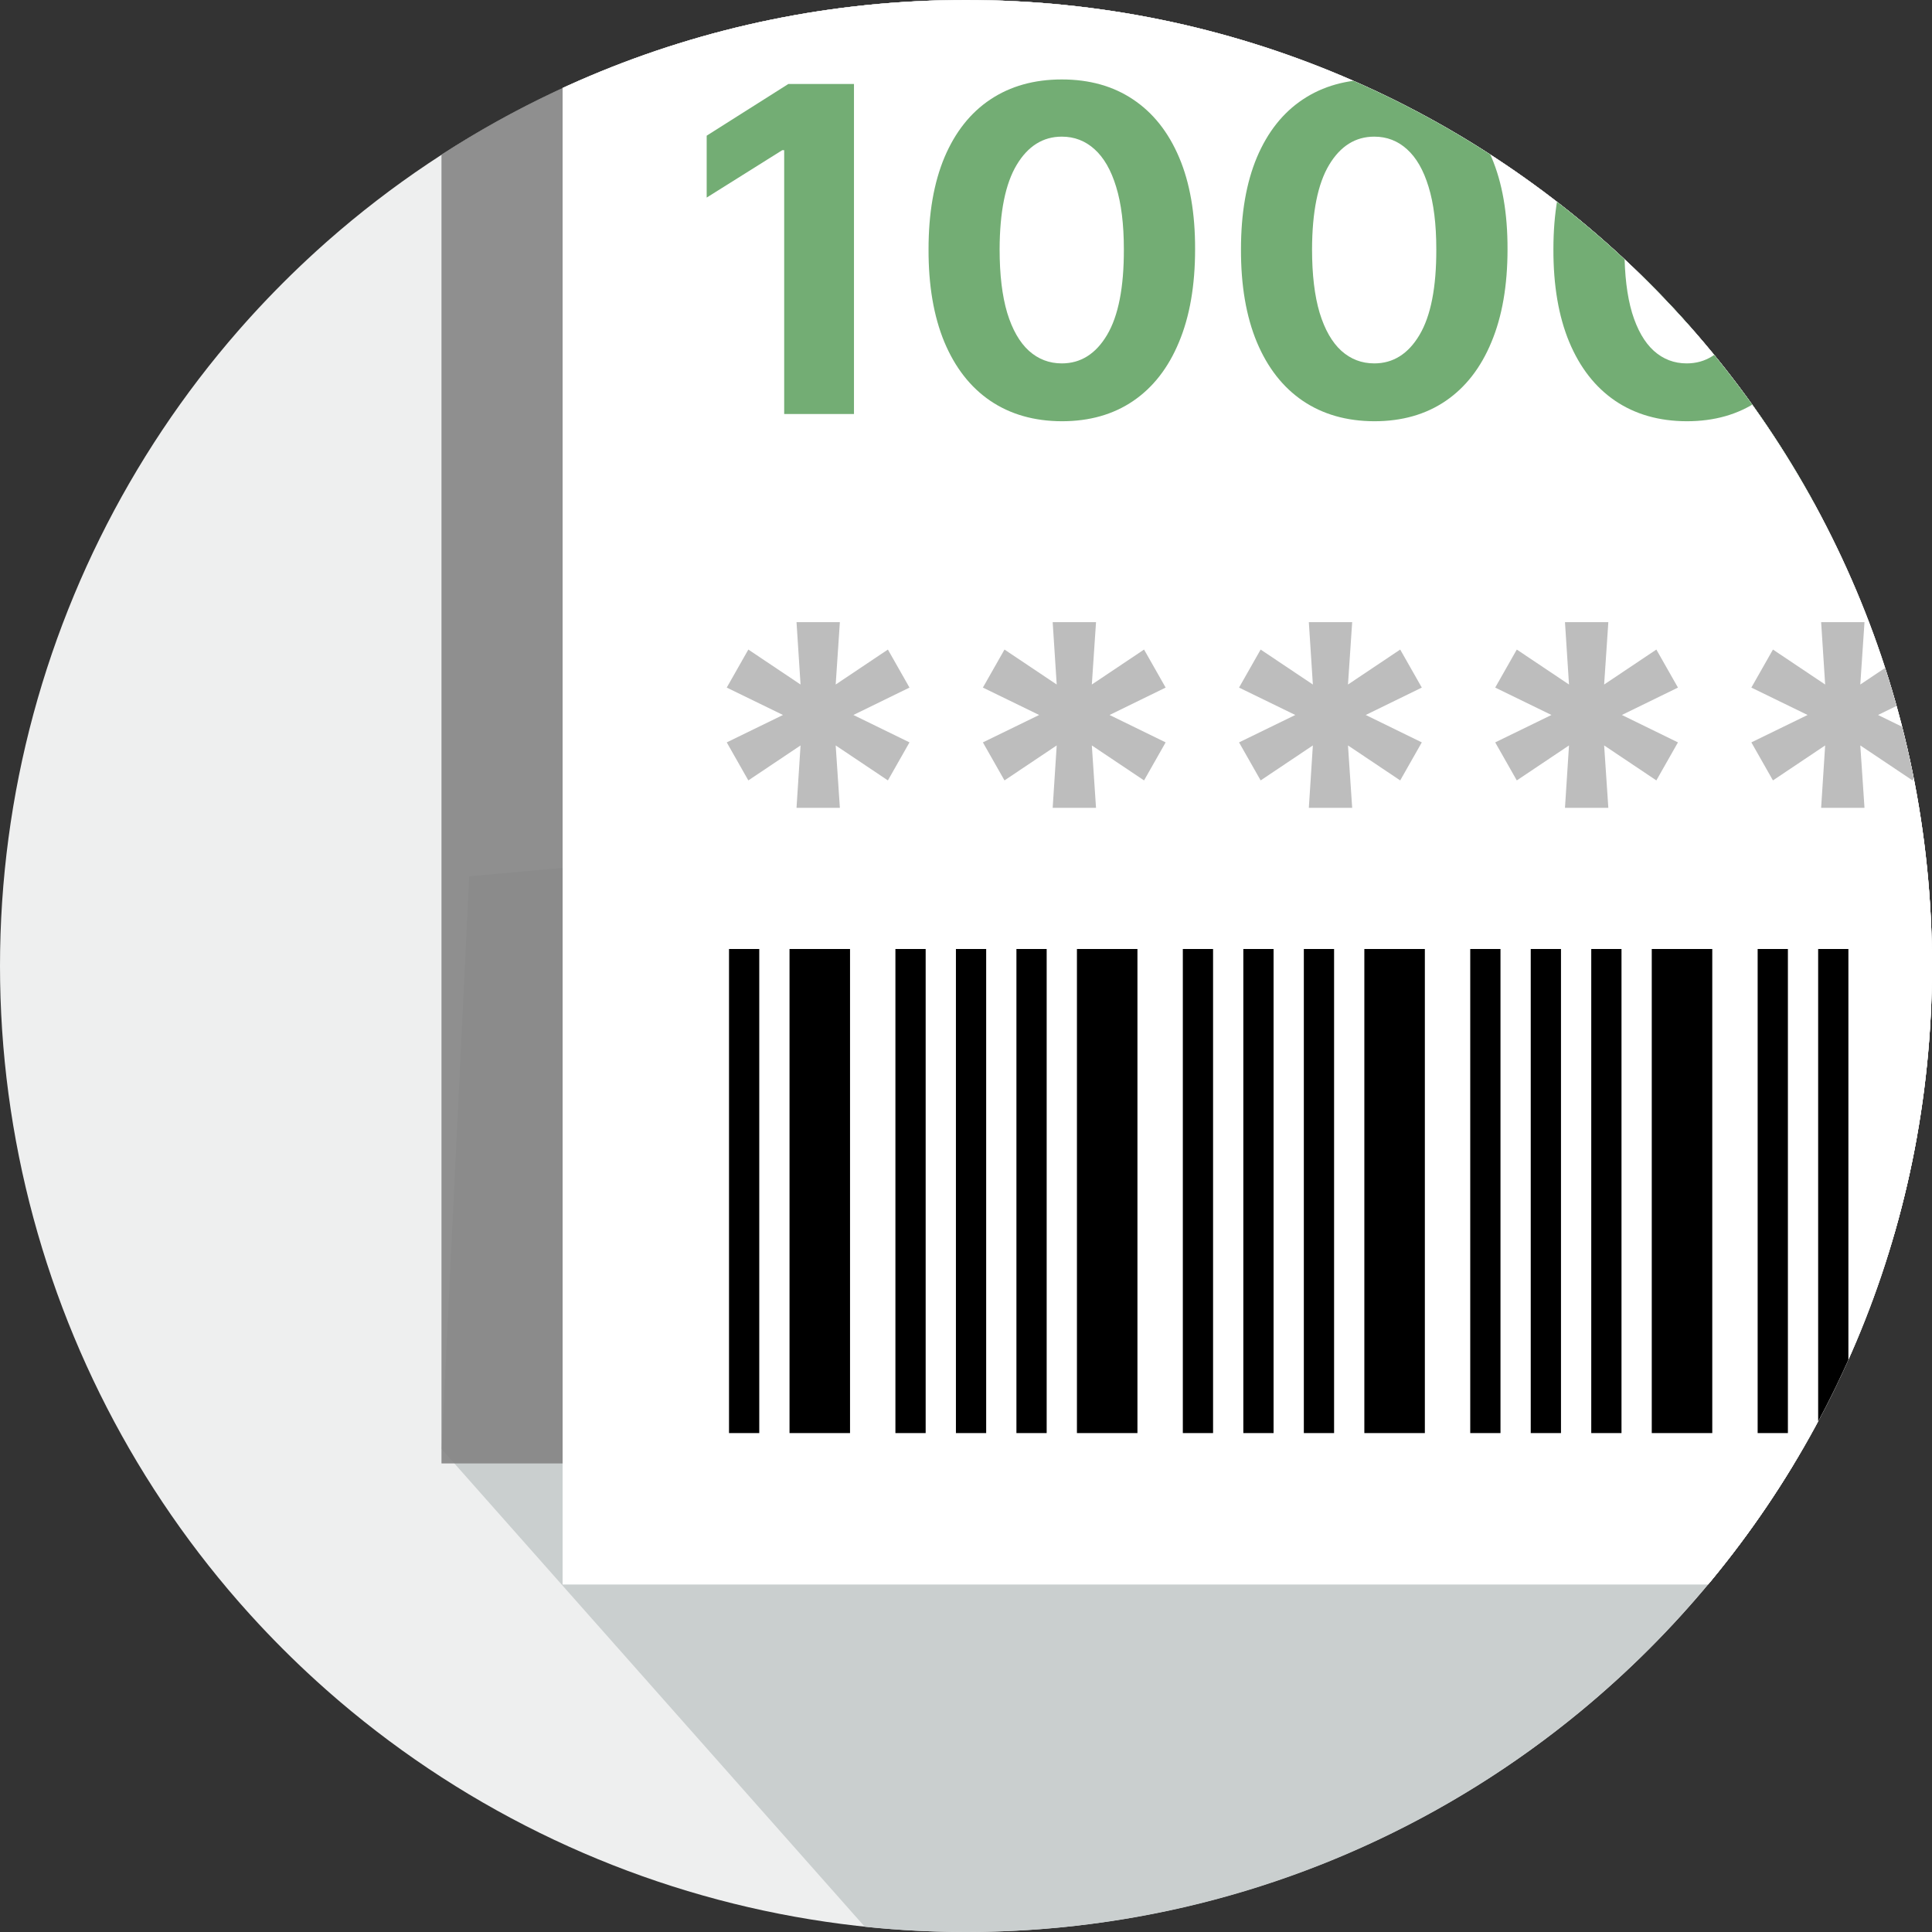<svg width="140" height="140" viewBox="0 0 140 140" fill="none" xmlns="http://www.w3.org/2000/svg">
<rect x="0" y="0" width="140" height="140" fill="#333333" stroke="none"/>
<g clip-path="url(#clip0_2161_3480)">
<circle cx="70" cy="70" r="70" fill="#EEEFEF"/>
<path d="M32 105L63 140C72 141 98.1 141.4 118.5 121C132 107.5 136 93 137 91L139 82.5L117 56L34 63.5L32 105Z" fill="#CACFCF"/>
<rect opacity="0.5" x="32" y="-54" width="105.231" height="160.038" fill="#828282"/>
<rect x="40.769" y="-45.231" width="105.231" height="160.038" fill="white"/>
<path d="M53.923 68.769V103.846" stroke="black" stroke-width="2.192"/>
<path d="M74.75 68.769V103.846" stroke="black" stroke-width="2.192"/>
<path d="M95.577 68.769V103.846" stroke="black" stroke-width="2.192"/>
<path d="M116.404 68.769V103.846" stroke="black" stroke-width="2.192"/>
<path d="M65.981 68.769V103.846" stroke="black" stroke-width="2.192"/>
<path d="M86.808 68.769V103.846" stroke="black" stroke-width="2.192"/>
<path d="M107.635 68.769V103.846" stroke="black" stroke-width="2.192"/>
<path d="M128.462 68.769V103.846" stroke="black" stroke-width="2.192"/>
<path d="M70.366 68.769V103.846" stroke="black" stroke-width="2.192"/>
<path d="M91.192 68.769V103.846" stroke="black" stroke-width="2.192"/>
<path d="M112.019 68.769V103.846" stroke="black" stroke-width="2.192"/>
<path d="M132.846 68.769V103.846" stroke="black" stroke-width="2.192"/>
<path d="M59.404 68.769V103.846" stroke="black" stroke-width="4.385"/>
<path d="M80.231 68.769V103.846" stroke="black" stroke-width="4.385"/>
<path d="M101.058 68.769V103.846" stroke="black" stroke-width="4.385"/>
<path d="M121.885 68.769V103.846" stroke="black" stroke-width="4.385"/>
<path d="M61.882 19.853V43.769H56.825V24.652H56.685L51.208 28.086V23.602L57.129 19.853H61.882ZM76.943 44.294C74.935 44.287 73.206 43.792 71.758 42.812C70.318 41.831 69.209 40.41 68.43 38.549C67.659 36.688 67.278 34.45 67.286 31.834C67.286 29.226 67.671 27.004 68.442 25.166C69.22 23.329 70.33 21.932 71.77 20.974C73.218 20.009 74.942 19.526 76.943 19.526C78.944 19.526 80.665 20.009 82.105 20.974C83.553 21.939 84.666 23.341 85.445 25.178C86.223 27.008 86.609 29.226 86.601 31.834C86.601 34.458 86.212 36.7 85.433 38.561C84.662 40.421 83.557 41.842 82.117 42.823C80.676 43.804 78.952 44.294 76.943 44.294ZM76.943 40.102C78.314 40.102 79.407 39.413 80.225 38.035C81.042 36.657 81.447 34.59 81.439 31.834C81.439 30.02 81.252 28.51 80.879 27.303C80.513 26.097 79.991 25.19 79.314 24.582C78.644 23.975 77.854 23.672 76.943 23.672C75.581 23.672 74.491 24.353 73.674 25.715C72.856 27.078 72.443 29.117 72.436 31.834C72.436 33.672 72.619 35.205 72.984 36.435C73.358 37.658 73.884 38.576 74.561 39.191C75.238 39.799 76.032 40.102 76.943 40.102ZM99.584 44.294C97.575 44.287 95.847 43.792 94.399 42.812C92.958 41.831 91.849 40.41 91.07 38.549C90.3 36.688 89.918 34.45 89.926 31.834C89.926 29.226 90.311 27.004 91.082 25.166C91.861 23.329 92.97 21.932 94.41 20.974C95.858 20.009 97.583 19.526 99.584 19.526C101.584 19.526 103.305 20.009 104.745 20.974C106.193 21.939 107.306 23.341 108.085 25.178C108.864 27.008 109.249 29.226 109.241 31.834C109.241 34.458 108.852 36.7 108.073 38.561C107.303 40.421 106.197 41.842 104.757 42.823C103.317 43.804 101.592 44.294 99.584 44.294ZM99.584 40.102C100.954 40.102 102.048 39.413 102.865 38.035C103.682 36.657 104.087 34.59 104.08 31.834C104.08 30.02 103.893 28.51 103.519 27.303C103.153 26.097 102.631 25.19 101.954 24.582C101.285 23.975 100.494 23.672 99.584 23.672C98.221 23.672 97.131 24.353 96.314 25.715C95.496 27.078 95.084 29.117 95.076 31.834C95.076 33.672 95.259 35.205 95.625 36.435C95.999 37.658 96.524 38.576 97.201 39.191C97.879 39.799 98.673 40.102 99.584 40.102ZM122.224 44.294C120.215 44.287 118.487 43.792 117.039 42.812C115.599 41.831 114.489 40.41 113.711 38.549C112.94 36.688 112.559 34.45 112.566 31.834C112.566 29.226 112.952 27.004 113.722 25.166C114.501 23.329 115.61 21.932 117.051 20.974C118.499 20.009 120.223 19.526 122.224 19.526C124.225 19.526 125.945 20.009 127.385 20.974C128.833 21.939 129.947 23.341 130.725 25.178C131.504 27.008 131.889 29.226 131.881 31.834C131.881 34.458 131.492 36.7 130.714 38.561C129.943 40.421 128.837 41.842 127.397 42.823C125.957 43.804 124.232 44.294 122.224 44.294ZM122.224 40.102C123.594 40.102 124.688 39.413 125.505 38.035C126.323 36.657 126.728 34.59 126.72 31.834C126.72 30.02 126.533 28.51 126.159 27.303C125.793 26.097 125.272 25.19 124.594 24.582C123.925 23.975 123.135 23.672 122.224 23.672C120.861 23.672 119.772 24.353 118.954 25.715C118.137 27.078 117.724 29.117 117.716 31.834C117.716 33.672 117.899 35.205 118.265 36.435C118.639 37.658 119.164 38.576 119.842 39.191C120.519 39.799 121.313 40.102 122.224 40.102Z" fill="#73AD74"/>
<rect opacity="0.5" x="32" y="-54" width="105.231" height="160.038" fill="#828282"/>
<rect x="40.769" y="-45.231" width="105.231" height="160.038" fill="white"/>
<path d="M53.923 68.769V103.846" stroke="black" stroke-width="2.192"/>
<path d="M74.75 68.769V103.846" stroke="black" stroke-width="2.192"/>
<path d="M95.577 68.769V103.846" stroke="black" stroke-width="2.192"/>
<path d="M116.404 68.769V103.846" stroke="black" stroke-width="2.192"/>
<path d="M65.981 68.769V103.846" stroke="black" stroke-width="2.192"/>
<path d="M86.808 68.769V103.846" stroke="black" stroke-width="2.192"/>
<path d="M107.635 68.769V103.846" stroke="black" stroke-width="2.192"/>
<path d="M128.462 68.769V103.846" stroke="black" stroke-width="2.192"/>
<path d="M70.366 68.769V103.846" stroke="black" stroke-width="2.192"/>
<path d="M91.192 68.769V103.846" stroke="black" stroke-width="2.192"/>
<path d="M112.019 68.769V103.846" stroke="black" stroke-width="2.192"/>
<path d="M132.846 68.769V103.846" stroke="black" stroke-width="2.192"/>
<path d="M59.404 68.769V103.846" stroke="black" stroke-width="4.385"/>
<path d="M80.231 68.769V103.846" stroke="black" stroke-width="4.385"/>
<path d="M101.058 68.769V103.846" stroke="black" stroke-width="4.385"/>
<path d="M121.885 68.769V103.846" stroke="black" stroke-width="4.385"/>
<path d="M61.882 19.853V43.769H56.825V24.652H56.685L51.208 28.086V23.602L57.129 19.853H61.882ZM76.943 44.294C74.935 44.287 73.206 43.792 71.758 42.812C70.318 41.831 69.209 40.41 68.43 38.549C67.659 36.688 67.278 34.45 67.286 31.834C67.286 29.226 67.671 27.004 68.442 25.166C69.22 23.329 70.33 21.932 71.77 20.974C73.218 20.009 74.942 19.526 76.943 19.526C78.944 19.526 80.665 20.009 82.105 20.974C83.553 21.939 84.666 23.341 85.445 25.178C86.223 27.008 86.609 29.226 86.601 31.834C86.601 34.458 86.212 36.7 85.433 38.561C84.662 40.421 83.557 41.842 82.117 42.823C80.676 43.804 78.952 44.294 76.943 44.294ZM76.943 40.102C78.314 40.102 79.407 39.413 80.225 38.035C81.042 36.657 81.447 34.59 81.439 31.834C81.439 30.02 81.252 28.51 80.879 27.303C80.513 26.097 79.991 25.19 79.314 24.582C78.644 23.975 77.854 23.672 76.943 23.672C75.581 23.672 74.491 24.353 73.674 25.715C72.856 27.078 72.443 29.117 72.436 31.834C72.436 33.672 72.619 35.205 72.984 36.435C73.358 37.658 73.884 38.576 74.561 39.191C75.238 39.799 76.032 40.102 76.943 40.102ZM99.584 44.294C97.575 44.287 95.847 43.792 94.399 42.812C92.958 41.831 91.849 40.41 91.07 38.549C90.3 36.688 89.918 34.45 89.926 31.834C89.926 29.226 90.311 27.004 91.082 25.166C91.861 23.329 92.97 21.932 94.41 20.974C95.858 20.009 97.583 19.526 99.584 19.526C101.584 19.526 103.305 20.009 104.745 20.974C106.193 21.939 107.306 23.341 108.085 25.178C108.864 27.008 109.249 29.226 109.241 31.834C109.241 34.458 108.852 36.7 108.073 38.561C107.303 40.421 106.197 41.842 104.757 42.823C103.317 43.804 101.592 44.294 99.584 44.294ZM99.584 40.102C100.954 40.102 102.048 39.413 102.865 38.035C103.682 36.657 104.087 34.59 104.08 31.834C104.08 30.02 103.893 28.51 103.519 27.303C103.153 26.097 102.631 25.19 101.954 24.582C101.285 23.975 100.494 23.672 99.584 23.672C98.221 23.672 97.131 24.353 96.314 25.715C95.496 27.078 95.084 29.117 95.076 31.834C95.076 33.672 95.259 35.205 95.625 36.435C95.999 37.658 96.524 38.576 97.201 39.191C97.879 39.799 98.673 40.102 99.584 40.102ZM122.224 44.294C120.215 44.287 118.487 43.792 117.039 42.812C115.599 41.831 114.489 40.41 113.711 38.549C112.94 36.688 112.559 34.45 112.566 31.834C112.566 29.226 112.952 27.004 113.722 25.166C114.501 23.329 115.61 21.932 117.051 20.974C118.499 20.009 120.223 19.526 122.224 19.526C124.225 19.526 125.945 20.009 127.385 20.974C128.833 21.939 129.947 23.341 130.725 25.178C131.504 27.008 131.889 29.226 131.881 31.834C131.881 34.458 131.492 36.7 130.714 38.561C129.943 40.421 128.837 41.842 127.397 42.823C125.957 43.804 124.232 44.294 122.224 44.294ZM122.224 40.102C123.594 40.102 124.688 39.413 125.505 38.035C126.323 36.657 126.728 34.59 126.72 31.834C126.72 30.02 126.533 28.51 126.159 27.303C125.793 26.097 125.272 25.19 124.594 24.582C123.925 23.975 123.135 23.672 122.224 23.672C120.861 23.672 119.772 24.353 118.954 25.715C118.137 27.078 117.724 29.117 117.716 31.834C117.716 33.672 117.899 35.205 118.265 36.435C118.639 37.658 119.164 38.576 119.842 39.191C120.519 39.799 121.313 40.102 122.224 40.102Z" fill="#73AD74"/>
<rect opacity="0.5" x="32" y="-54" width="105.231" height="160.038" fill="#828282"/>
<rect x="40.769" y="-45.231" width="105.231" height="160.038" fill="white"/>
<path d="M53.923 68.769V103.846" stroke="black" stroke-width="2.192"/>
<path d="M74.75 68.769V103.846" stroke="black" stroke-width="2.192"/>
<path d="M95.577 68.769V103.846" stroke="black" stroke-width="2.192"/>
<path d="M116.404 68.769V103.846" stroke="black" stroke-width="2.192"/>
<path d="M65.981 68.769V103.846" stroke="black" stroke-width="2.192"/>
<path d="M86.808 68.769V103.846" stroke="black" stroke-width="2.192"/>
<path d="M107.635 68.769V103.846" stroke="black" stroke-width="2.192"/>
<path d="M128.462 68.769V103.846" stroke="black" stroke-width="2.192"/>
<path d="M70.366 68.769V103.846" stroke="black" stroke-width="2.192"/>
<path d="M91.192 68.769V103.846" stroke="black" stroke-width="2.192"/>
<path d="M112.019 68.769V103.846" stroke="black" stroke-width="2.192"/>
<path d="M132.846 68.769V103.846" stroke="black" stroke-width="2.192"/>
<path d="M59.404 68.769V103.846" stroke="black" stroke-width="4.385"/>
<path d="M80.231 68.769V103.846" stroke="black" stroke-width="4.385"/>
<path d="M101.058 68.769V103.846" stroke="black" stroke-width="4.385"/>
<path d="M121.885 68.769V103.846" stroke="black" stroke-width="4.385"/>
<path d="M61.882 6.084V30H56.825V10.883H56.685L51.209 14.317V9.832L57.129 6.084H61.882Z" fill="#73AD74"/>
<path d="M76.943 30.525C74.935 30.518 73.207 30.023 71.758 29.042C70.318 28.061 69.209 26.641 68.43 24.78C67.66 22.919 67.278 20.681 67.286 18.065C67.286 15.457 67.671 13.235 68.442 11.397C69.221 9.56 70.33 8.162 71.77 7.205C73.218 6.24 74.943 5.757 76.943 5.757C78.944 5.757 80.665 6.24 82.105 7.205C83.553 8.17 84.666 9.572 85.445 11.409C86.223 13.238 86.609 15.457 86.601 18.065C86.601 20.689 86.212 22.931 85.433 24.792C84.662 26.652 83.557 28.073 82.117 29.054C80.676 30.035 78.952 30.525 76.943 30.525ZM76.943 26.333C78.314 26.333 79.407 25.644 80.225 24.266C81.042 22.888 81.447 20.821 81.439 18.065C81.439 16.251 81.252 14.741 80.879 13.534C80.513 12.328 79.991 11.421 79.314 10.813C78.644 10.206 77.854 9.902 76.943 9.902C75.581 9.902 74.491 10.584 73.674 11.946C72.856 13.309 72.444 15.348 72.436 18.065C72.436 19.902 72.619 21.436 72.985 22.666C73.358 23.889 73.884 24.807 74.561 25.422C75.238 26.029 76.032 26.333 76.943 26.333Z" fill="#73AD74"/>
<path d="M99.584 30.525C97.575 30.518 95.847 30.023 94.399 29.042C92.959 28.061 91.849 26.641 91.071 24.78C90.3 22.919 89.918 20.681 89.926 18.065C89.926 15.457 90.311 13.235 91.082 11.397C91.861 9.56 92.97 8.162 94.41 7.205C95.859 6.24 97.583 5.757 99.584 5.757C101.584 5.757 103.305 6.24 104.745 7.205C106.193 8.17 107.307 9.572 108.085 11.409C108.864 13.238 109.249 15.457 109.241 18.065C109.241 20.689 108.852 22.931 108.073 24.792C107.303 26.652 106.197 28.073 104.757 29.054C103.317 30.035 101.592 30.525 99.584 30.525ZM99.584 26.333C100.954 26.333 102.048 25.644 102.865 24.266C103.683 22.888 104.087 20.821 104.08 18.065C104.08 16.251 103.893 14.741 103.519 13.534C103.153 12.328 102.632 11.421 101.954 10.813C101.285 10.206 100.495 9.902 99.584 9.902C98.221 9.902 97.131 10.584 96.314 11.946C95.496 13.309 95.084 15.348 95.076 18.065C95.076 19.902 95.259 21.436 95.625 22.666C95.999 23.889 96.524 24.807 97.201 25.422C97.879 26.029 98.673 26.333 99.584 26.333Z" fill="#73AD74"/>
<path d="M122.224 30.525C120.215 30.518 118.487 30.023 117.039 29.042C115.599 28.061 114.489 26.641 113.711 24.78C112.94 22.919 112.559 20.681 112.566 18.065C112.566 15.457 112.952 13.235 113.723 11.397C114.501 9.56 115.61 8.162 117.051 7.205C118.499 6.24 120.223 5.757 122.224 5.757C124.225 5.757 125.945 6.24 127.386 7.205C128.834 8.17 129.947 9.572 130.725 11.409C131.504 13.238 131.889 15.457 131.881 18.065C131.881 20.689 131.492 22.931 130.714 24.792C129.943 26.652 128.837 28.073 127.397 29.054C125.957 30.035 124.233 30.525 122.224 30.525ZM122.224 26.333C123.594 26.333 124.688 25.644 125.505 24.266C126.323 22.888 126.728 20.821 126.72 18.065C126.72 16.251 126.533 14.741 126.159 13.534C125.793 12.328 125.272 11.421 124.595 10.813C123.925 10.206 123.135 9.902 122.224 9.902C120.862 9.902 119.772 10.584 118.954 11.946C118.137 13.309 117.724 15.348 117.716 18.065C117.716 19.902 117.899 21.436 118.265 22.666C118.639 23.889 119.164 24.807 119.842 25.422C120.519 26.029 121.313 26.333 122.224 26.333Z" fill="#73AD74"/>
<path d="M57.719 58.537L58.011 54.017L54.227 56.552L52.663 53.796L56.738 51.81L52.663 49.825L54.227 47.069L58.011 49.603L57.719 45.084H60.86L60.557 49.603L64.34 47.069L65.905 49.825L61.841 51.81L65.905 53.796L64.34 56.552L60.557 54.017L60.86 58.537H57.719Z" fill="#BDBDBD"/>
<path d="M76.281 58.537L76.573 54.017L72.789 56.552L71.224 53.796L75.3 51.81L71.224 49.825L72.789 47.069L76.573 49.603L76.281 45.084H79.422L79.118 49.603L82.902 47.069L84.467 49.825L80.403 51.81L84.467 53.796L82.902 56.552L79.118 54.017L79.422 58.537H76.281Z" fill="#BDBDBD"/>
<path d="M94.843 58.537L95.135 54.017L91.351 56.552L89.786 53.796L93.862 51.81L89.786 49.825L91.351 47.069L95.135 49.603L94.843 45.084H97.984L97.68 49.603L101.464 47.069L103.029 49.825L98.965 51.81L103.029 53.796L101.464 56.552L97.68 54.017L97.984 58.537H94.843Z" fill="#BDBDBD"/>
<path d="M113.404 58.537L113.696 54.017L109.913 56.552L108.348 53.796L112.424 51.81L108.348 49.825L109.913 47.069L113.696 49.603L113.404 45.084H116.546L116.242 49.603L120.026 47.069L121.591 49.825L117.527 51.81L121.591 53.796L120.026 56.552L116.242 54.017L116.546 58.537H113.404Z" fill="#BDBDBD"/>
<path d="M131.966 58.537L132.258 54.017L128.475 56.552L126.91 53.796L130.985 51.81L126.91 49.825L128.475 47.069L132.258 49.603L131.966 45.084H135.108L134.804 49.603L138.588 47.069L140.152 49.825L136.089 51.81L140.152 53.796L138.588 56.552L134.804 54.017L135.108 58.537H131.966Z" fill="#BDBDBD"/>
</g>
<defs>
<clipPath id="clip0_2161_3480">
<path d="M0 70C0 31.34 31.34 0 70 0C108.66 0 140 31.34 140 70C140 108.66 108.66 140 70 140C31.34 140 0 108.66 0 70Z" fill="white"/>
</clipPath>
</defs>
</svg>

